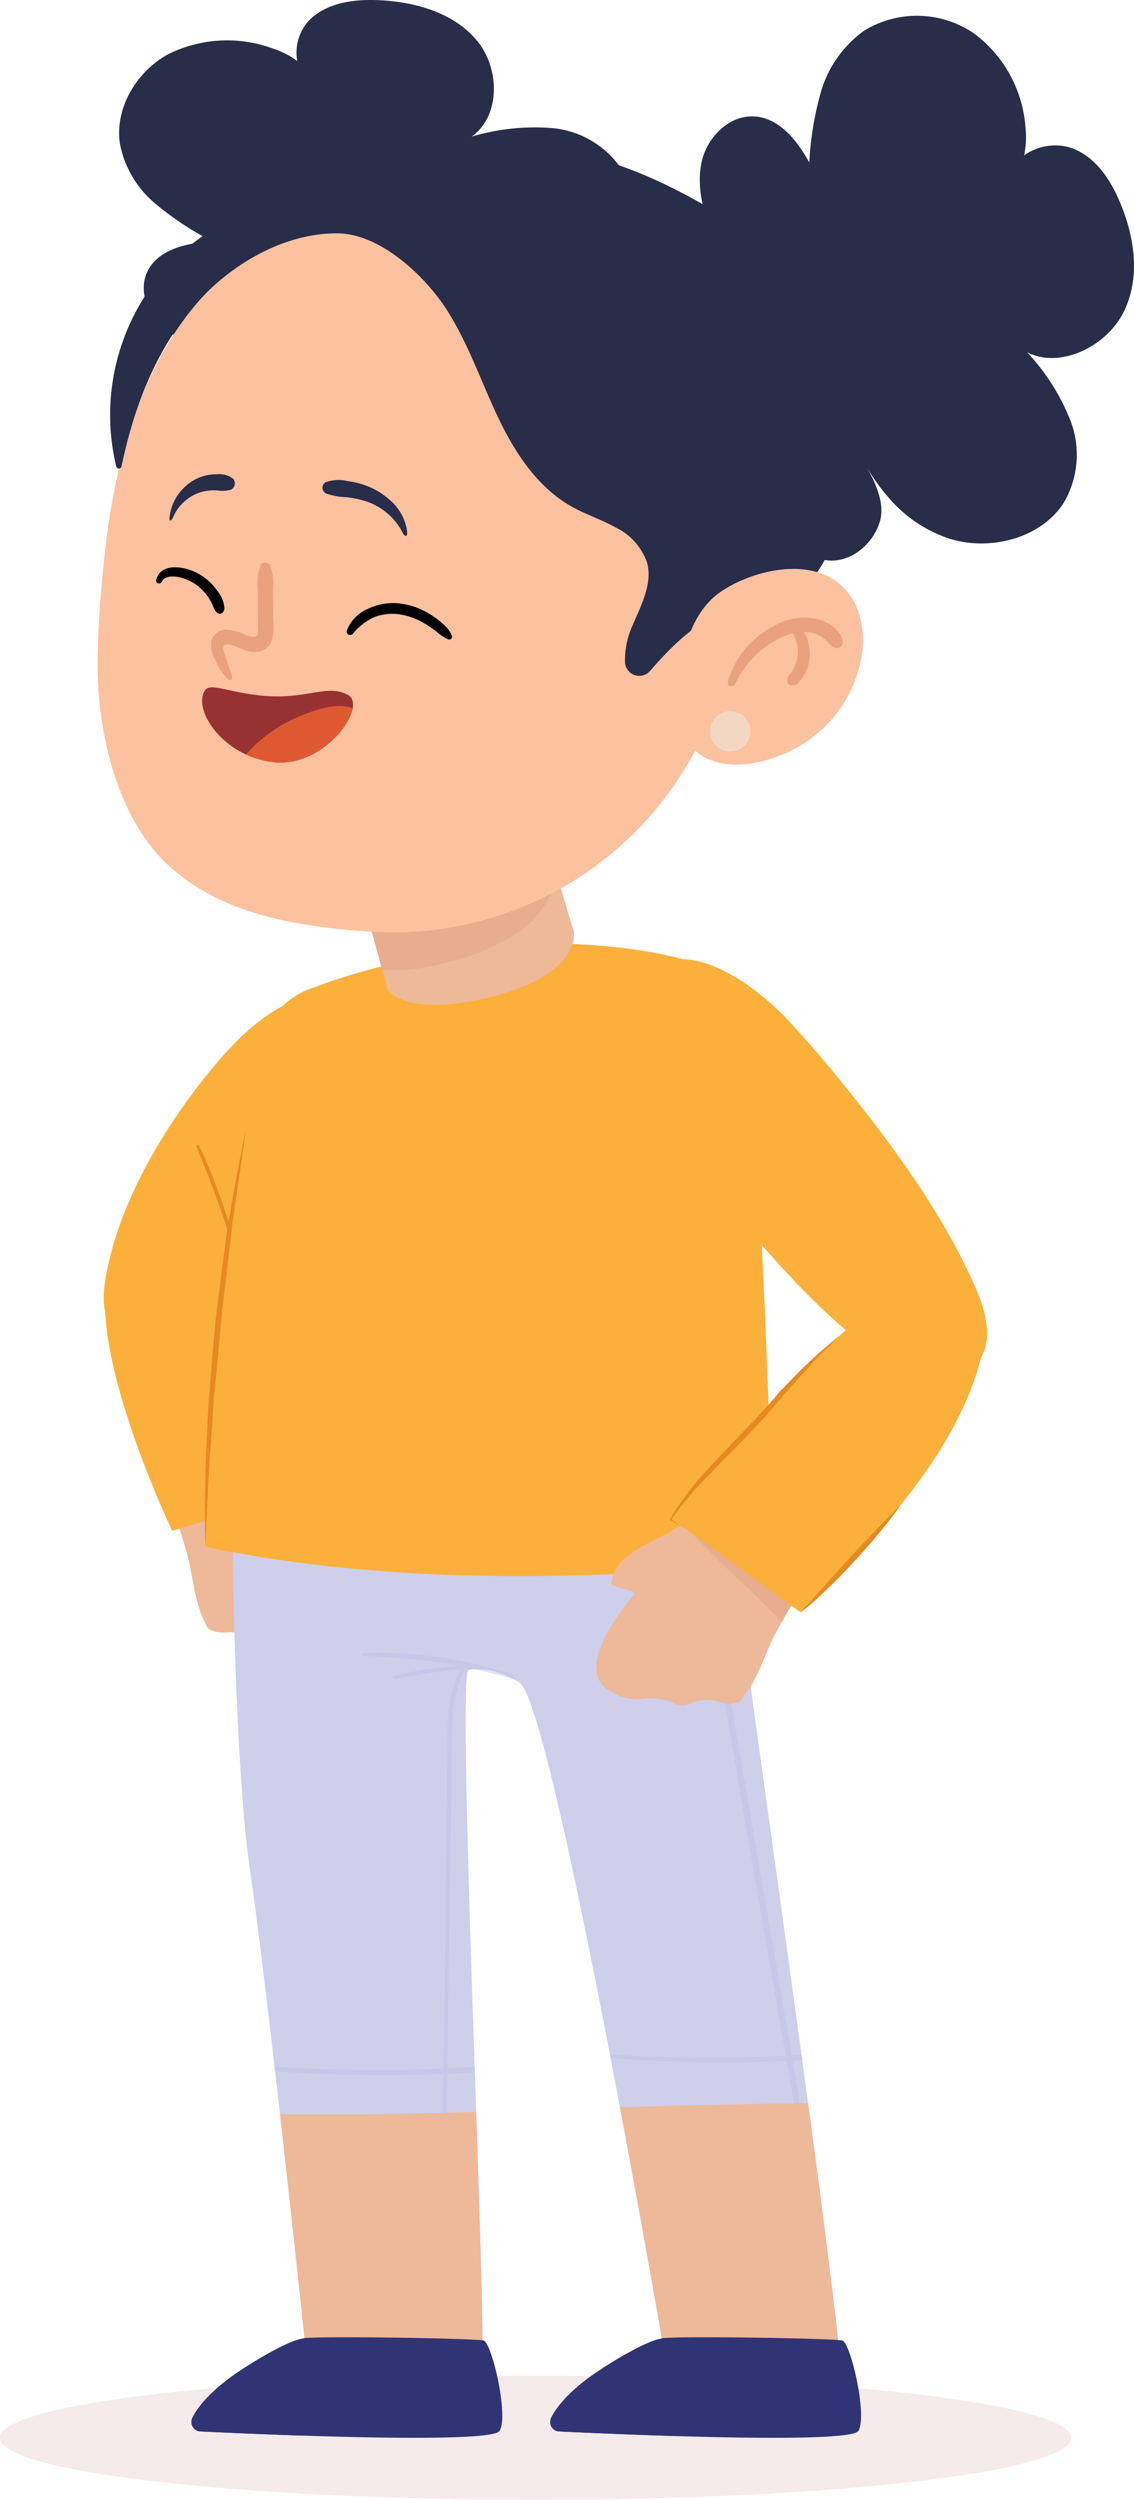 <svg id="Group_1494" data-name="Group 1494" xmlns="http://www.w3.org/2000/svg" xmlns:xlink="http://www.w3.org/1999/xlink" width="130.285" height="286.969" viewBox="0 0 130.285 286.969">
  <defs>
    <clipPath id="clip-path">
      <rect id="Rectangle_554" data-name="Rectangle 554" width="130.285" height="286.969" fill="none"/>
    </clipPath>
    <clipPath id="clip-path-3">
      <rect id="Rectangle_546" data-name="Rectangle 546" width="123.074" height="14.233" transform="translate(0 272.736)" fill="none"/>
    </clipPath>
    <clipPath id="clip-path-4">
      <rect id="Rectangle_547" data-name="Rectangle 547" width="24.417" height="85.904" transform="translate(70.078 171.414)" fill="none"/>
    </clipPath>
    <clipPath id="clip-path-5">
      <rect id="Rectangle_548" data-name="Rectangle 548" width="27.573" height="69.588" transform="translate(31.54 189.727)" fill="none"/>
    </clipPath>
    <clipPath id="clip-path-6">
      <path id="Path_801" data-name="Path 801" d="M41.855,103.827l2.7,9.789s2.124,3.424,12.452.671c9.836-2.623,8.9-7.378,8.9-7.378l-2.315-7.761Z" fill="none"/>
    </clipPath>
    <clipPath id="clip-path-8">
      <rect id="Rectangle_550" data-name="Rectangle 550" width="31.835" height="45.435" transform="translate(70.31 18.916)" fill="none"/>
    </clipPath>
    <clipPath id="clip-path-9">
      <rect id="Rectangle_551" data-name="Rectangle 551" width="55.997" height="41.075" transform="translate(16.52 12.92)" fill="none"/>
    </clipPath>
    <clipPath id="clip-path-10">
      <rect id="Rectangle_552" data-name="Rectangle 552" width="52.055" height="21.073" transform="translate(41.037 16.799)" fill="none"/>
    </clipPath>
  </defs>
  <g id="Group_1493" data-name="Group 1493" clip-path="url(#clip-path)">
    <g id="Group_1479" data-name="Group 1479">
      <g id="Group_1478" data-name="Group 1478" clip-path="url(#clip-path)">
        <path id="Path_788" data-name="Path 788" d="M41.1,176.938c-3.245.348-3.01.025-2.567.956s4.787,9.166.359,10.879a10.449,10.449,0,0,1-1.713.467,6.875,6.875,0,0,1-2.116-.217,7.373,7.373,0,0,0-3.055-.5c-.93.125-1.6.445-2.448-.078a5.729,5.729,0,0,0-2.156-1.028c-1.053-.154-1.929.191-2.986-.211-.172-.066-.335-.152-.5-.233-.022-.04-.05-.076-.071-.116-.134-.251-.256-.506-.38-.76-1.15-2.367-1.294-5.134-1.948-7.657a60.8,60.8,0,0,0-4.354-11.127l13.708-5c2.177,8.038,11.047,9.264,10.228,14.631" fill="#edb999"/>
        <g id="Group_1471" data-name="Group 1471" opacity="0.1">
          <g id="Group_1470" data-name="Group 1470">
            <g id="Group_1469" data-name="Group 1469" clip-path="url(#clip-path-3)">
              <path id="Path_789" data-name="Path 789" d="M123.074,279.852c0,3.93-27.551,7.117-61.537,7.117S0,283.782,0,279.852s27.551-7.117,61.537-7.117,61.537,3.187,61.537,7.117" fill="#983232"/>
            </g>
          </g>
        </g>
        <path id="Path_790" data-name="Path 790" d="M21.315,126.625q1.608-2.264,3.4-4.385c3.642-4.3,7.907-8.113,13.831-8.5,2.135-.137,4.543.387,5.726,2.171a6.763,6.763,0,0,1,.749,4.342c-.6,6.948-4.444,13.191-8.758,18.671a80.439,80.439,0,0,1-8.627,9.448c-2.768,2.55-5.98,5.1-9.841,5.577a5.52,5.52,0,0,1-4.58-1.21c-1.5-1.492-1.448-3.915-1.085-6,1.267-7.263,4.946-14.157,9.18-20.119" fill="#fbb03b"/>
        <path id="Path_791" data-name="Path 791" d="M36.382,170.772l-16.6,4.958s-14.87-31.019-3.34-33.829,17.142,17.091,19.944,28.871" fill="#fbb03b"/>
        <path id="Path_792" data-name="Path 792" d="M25.212,137.181c-.161-.4-.187-.555-.3-.811-.617-1.656-1.283-3.294-2.054-4.877-.074-.151-.339-.044-.276.117.558,1.426,1.128,2.846,1.678,4.273a.113.113,0,0,0,.024.1c.008.009.015.019.022.028.534,1.391,1.048,2.79,1.511,4.211.95,2.92,1.632,5.914,2.549,8.842a.113.113,0,0,0,.218-.061,52.2,52.2,0,0,0-2.39-8.992q-.472-1.416-.984-2.826" fill="#e48a21"/>
        <path id="Path_793" data-name="Path 793" d="M96.373,269.4H76.208s-2.74-15.87-6.06-33.146c-.026-.132-.053-.263-.07-.4C66.231,215.88,61.646,194.2,59.635,193.1c-.255-.14-.492-.263-.729-.386H58.9a8.274,8.274,0,0,0-4.338-1.089H54.55a5.653,5.653,0,0,0-.711.1c-.808.158-.036,23.766.693,45.538.009.211.018.422.027.642.439,13.112.852,25.461.887,31.5H35.088s-1.652-15.756-3.487-31.618c-.018-.175-.035-.351-.062-.527-.991-8.607-2.037-17.2-2.907-23.265-1.08-7.6-1.95-25.233-1.931-43.632,2.019.3,4.057.5,6.042.755a167.439,167.439,0,0,0,17.3,1.291,244.358,244.358,0,0,0,29.124-.931c.212-.017.413-.035.615-.061,1.317-.123,2.617-.264,3.925-.422,0,1.73.036,3.118.123,4.058.527,5.647,4.769,35.289,8.256,60.837.026.2.053.4.079.6,1.862,13.631,3.487,26.041,4.207,32.918" fill="#cdcfeb"/>
        <g id="Group_1474" data-name="Group 1474" opacity="0.43" style="mix-blend-mode: multiply;isolation: isolate">
          <g id="Group_1473" data-name="Group 1473">
            <g id="Group_1472" data-name="Group 1472" clip-path="url(#clip-path-4)">
              <path id="Path_794" data-name="Path 794" d="M94.494,257.1c.026.255-.4.307-.448.061-.746-3.381-1.273-6.832-1.871-10.249q-.869-5.032-1.756-10.056c-.009-.088-.027-.184-.044-.272a160.261,160.261,0,0,1-20.227-.325c-.026-.132-.052-.264-.07-.4q1.383.092,2.767.158,6.928.355,13.868.131c1.185-.035,2.371-.088,3.565-.158q-3.1-17.731-6.139-35.482-1.567-9.09-3.109-18.189c-.615-3.618-1.256-7.228-1.862-10.846.211-.018.413-.035.615-.062.782,4.374,1.511,8.748,2.284,13.122q3.188,18.166,6.3,36.342,1.3,7.536,2.6,15.071c.378-.017.747-.044,1.125-.061.026.2.052.4.079.6-.369.026-.738.044-1.107.062.14.834.29,1.668.43,2.5l1.555,9.09c.509,2.977,1.071,5.963,1.449,8.958" fill="#b9bde2"/>
            </g>
          </g>
        </g>
        <g id="Group_1477" data-name="Group 1477" opacity="0.43" style="mix-blend-mode: multiply;isolation: isolate">
          <g id="Group_1476" data-name="Group 1476">
            <g id="Group_1475" data-name="Group 1475" clip-path="url(#clip-path-5)">
              <path id="Path_795" data-name="Path 795" d="M58.907,192.712H58.9a.144.144,0,0,1-.061-.009c-1.414-.413-2.846-.764-4.278-1.08h-.008c-.123-.035-.255-.062-.378-.088-.255.018-.518.044-.773.062a14.651,14.651,0,0,0-1.431,6.376c-.088,2.406-.071,4.822-.106,7.219-.1,8.976-.325,17.943-.4,26.91-.009,1.774-.026,3.557-.035,5.331.79-.035,1.581-.07,2.38-.123l.72-.052c.009.21.018.421.026.641l-1.4.079c-.58.035-1.159.053-1.739.079-.017,2.5-.035,5-.053,7.5-.026,2.257-.044,4.515-.079,6.781-.035,2.248-.017,4.531-.184,6.78a.207.207,0,0,1-.413,0c-.123-2.582-.017-5.191.009-7.764.026-2.556.079-5.112.123-7.659q.052-2.805.123-5.621a177.622,177.622,0,0,1-19.348-.289c-.018-.176-.036-.352-.062-.527.984.061,1.967.114,2.951.167,4.3.193,8.616.254,12.919.158,1.186-.035,2.372-.071,3.549-.123.061-2.477.114-4.962.14-7.439.053-4.515.062-9.038.114-13.561.053-4.558.123-9.116.185-13.674.053-3.663-.3-7.826,1.537-11.146-.975.088-1.95.185-2.916.325-1.528.211-3.039.527-4.558.773-.211.035-.308-.263-.1-.325a28.075,28.075,0,0,1,4.593-.895c.949-.132,1.9-.211,2.855-.264-.773-.149-1.546-.3-2.328-.413a84.009,84.009,0,0,0-8.659-.746.163.163,0,0,1,0-.325,49.068,49.068,0,0,1,17.126,2.494.23.23,0,0,1-.044.448" fill="#b9bde2"/>
            </g>
          </g>
        </g>
        <path id="Path_796" data-name="Path 796" d="M71.223,241.9c2.813,14.936,4.981,27.5,4.981,27.5H96.372c-.629-6.036-1.961-16.321-3.532-27.955q-10.81.12-21.617.452" fill="#edb999"/>
        <path id="Path_797" data-name="Path 797" d="M41.9,242.7c-3.241.026-6.487.033-9.732,0,1.6,14.048,2.918,26.707,2.918,26.707H55.45c-.033-5.337-.361-15.6-.74-26.967-4.27.127-8.54.23-12.812.265" fill="#edb999"/>
        <path id="Path_798" data-name="Path 798" d="M88.575,179.23c-4.7.58-36.439,4.365-65.01-1.677.009-2.626.08-5.375.2-8.195.114-2.854.289-5.787.509-8.738.245-3.241.536-6.5.878-9.705.378-3.575.817-7.079,1.29-10.416.493-3.417,1.02-6.667,1.582-9.635.6-3.162,1.23-6.016,1.871-8.423a25.245,25.245,0,0,1,2.713-7.087,9.091,9.091,0,0,1,3.531-2.012c6.06-2.415,18.453-5.26,27.8-5.041,10.759.255,18.461,2.328,20.85,4.839a2.911,2.911,0,0,1,.686,1.046,86.32,86.32,0,0,1,.921,9.371c.167,2.353.343,5.058.51,7.983.2,3.3.394,6.886.58,10.583.158,3.232.315,6.543.448,9.828.157,3.627.3,7.219.4,10.61.087,2.836.157,5.533.2,8.009.062,3.382.079,6.341.036,8.66" fill="#fbb03b"/>
        <path id="Path_799" data-name="Path 799" d="M41.855,103.827l2.7,9.789s2.125,3.424,12.452.67c9.836-2.622,8.9-7.378,8.9-7.378l-2.316-7.761Z" fill="#edb999"/>
      </g>
    </g>
    <g id="Group_1481" data-name="Group 1481">
      <g id="Group_1480" data-name="Group 1480" clip-path="url(#clip-path-6)">
        <path id="Path_800" data-name="Path 800" d="M43.456,111.352a22.426,22.426,0,0,0,7.163-.692,26.562,26.562,0,0,0,8.138-3.14,11.086,11.086,0,0,0,5.025-6.085,2.53,2.53,0,0,0-.307-2.38,3.738,3.738,0,0,0-2.334-.948,19.829,19.829,0,0,0-5.1.146,74.06,74.06,0,0,0-14.988,4,6.09,6.09,0,0,0-3.086,1.863,5.2,5.2,0,0,0-.21,4.811c1.015,1.5,3.737,2.234,5.7,2.424" fill="#e8ac8e"/>
      </g>
    </g>
    <g id="Group_1492" data-name="Group 1492">
      <g id="Group_1491" data-name="Group 1491" clip-path="url(#clip-path)">
        <path id="Path_802" data-name="Path 802" d="M34.734,268.461c.721-.344,19.9-.032,20.831.227s2.887,8.546,1.844,10.359c-.914,1.588-27.729.395-34.381.074a1.085,1.085,0,0,1-.928-1.56c.708-1.419,2.406-3.4,5.627-5.506,5.268-3.452,7.007-3.594,7.007-3.594" fill="#303474"/>
        <path id="Path_803" data-name="Path 803" d="M34.495,278.884a20.017,20.017,0,0,0-5.133-7.865c-.5.308-1.044.648-1.635,1.035-3.222,2.111-4.919,4.087-5.628,5.506a1.085,1.085,0,0,0,.928,1.56c2.225.107,6.706.312,11.716.478-.082-.238-.164-.476-.248-.714" fill="#303474"/>
        <path id="Path_804" data-name="Path 804" d="M75.955,268.461c.721-.344,19.9-.032,20.831.227s2.887,8.546,1.844,10.359c-.914,1.588-27.729.395-34.381.074a1.085,1.085,0,0,1-.928-1.56c.708-1.419,2.406-3.4,5.627-5.506,5.268-3.452,7.007-3.594,7.007-3.594" fill="#303474"/>
        <path id="Path_805" data-name="Path 805" d="M76.111,276.021a19.693,19.693,0,0,0-4.286-5.735c-.816.464-1.763,1.038-2.877,1.768-3.222,2.111-4.919,4.087-5.627,5.506a1.085,1.085,0,0,0,.928,1.56c2.449.118,7.635.355,13.253.527a19.393,19.393,0,0,0-1.391-3.626" fill="#303474"/>
        <path id="Path_806" data-name="Path 806" d="M96.713,124.241q-2.919-3.607-6.07-7.018c-3.28-3.556-10.772-9.482-15.81-6.123-1.6,1.068-1.736,3.449-1.623,5.168.272,4.141,2.123,8.178,4.04,11.787a79.916,79.916,0,0,0,10.961,15.657c4.116,4.615,8.941,9.647,14.291,12.823.354.21.78.364,1.157.538,2.407,1.111,6.3,1.862,8.371-.307,2.364-2.471,1.205-6.332,0-9.062-3.733-8.453-9.528-16.308-15.316-23.463" fill="#fbb03b"/>
        <path id="Path_807" data-name="Path 807" d="M70.231,181.949c3.1,1.035,2.934.669,2.3,1.483s-6.638,7.929-2.679,10.55a10.4,10.4,0,0,0,1.573.823,6.874,6.874,0,0,0,2.114.242,7.344,7.344,0,0,1,3.092.162c.881.322,1.466.777,2.407.448a5.741,5.741,0,0,1,2.327-.542c1.061.074,1.843.6,2.961.433.183-.028.36-.077.539-.121.031-.035.066-.064.1-.1.185-.217.358-.439.533-.661,1.631-2.066,2.364-4.738,3.543-7.062a60.8,60.8,0,0,1,6.635-9.937l-12.319-7.822c-3.847,7.385-12.774,6.684-13.123,12.1" fill="#edb999"/>
        <path id="Path_808" data-name="Path 808" d="M78.47,174.965c1.314,1.364,2.634,2.723,3.987,4.05,1.551,1.522,3.16,2.984,4.712,4.5.888.869,1.764,1.752,2.657,2.617a66.825,66.825,0,0,1,5.848-8.468l-12.32-7.821a13.271,13.271,0,0,1-4.884,5.118" fill="#e8ac8e"/>
        <path id="Path_809" data-name="Path 809" d="M88.371,161.618c-2.475,2.9-9.518,9.453-11.335,12.809,1.236.521,13.919,9.991,14.972,10.665,2.559-2.332,9.737-10.154,11.85-12.8q1.734-2.169,3.278-4.481c3.128-4.684,8.988-15.493,3.923-20.014-2.408-2.149-10.245-.758-22.688,13.818" fill="#fbb03b"/>
        <path id="Path_810" data-name="Path 810" d="M92.008,185.092l2.811-3.16c.931-1.057,1.888-2.089,2.838-3.128s1.916-2.063,2.9-3.072,1.956-2.027,2.963-3.021c-.8,1.171-1.685,2.272-2.585,3.359s-1.84,2.141-2.794,3.181-1.936,2.054-2.957,3.03a37.353,37.353,0,0,1-3.175,2.811" fill="#e48a21"/>
        <path id="Path_811" data-name="Path 811" d="M91.1,158.2c-.442.438-.867.89-1.285,1.348.015-.034.032-.067.047-.1-.042.048-.093.088-.14.132a2.484,2.484,0,0,1-.349.4,1.967,1.967,0,0,1-.287.339l-.033.083c-.922,1.04-1.831,2.087-2.809,3.062-1.652,1.718-3.307,3.445-4.928,5.206a31.828,31.828,0,0,0-4.334,5.731l-.031.058.063.036,1.182.653-1.063-.731a39.145,39.145,0,0,1,4.59-5.368c1.634-1.735,3.336-3.408,4.989-5.138.818-.865,1.636-1.77,2.394-2.684l2.35-2.691q2.385-2.661,4.955-5.161A52.99,52.99,0,0,0,91.1,158.2" fill="#e48a21"/>
        <path id="Path_812" data-name="Path 812" d="M23.565,177.553c-.017-4.03-.066-8.07.177-12.1.095-2.015.165-4.033.343-6.042l.516-6.031c.165-2.012.426-4.013.691-6.013s.5-4,.791-6c.652-3.981,1.362-7.956,2.213-11.9-.332,1.989-.57,3.993-.86,5.986s-.627,3.979-.851,5.981c-.208,2-.465,4-.7,6s-.484,4-.631,6.006l-.574,6.014c-.208,2-.263,4.017-.437,6.024-.347,4.015-.426,8.041-.68,12.07" fill="#e48a21"/>
        <path id="Path_813" data-name="Path 813" d="M129.118,35.77c-1.932,3.952-7.246,6.631-11.11,4.672a24.5,24.5,0,0,1,5.032,7.993,10.887,10.887,0,0,1-.843,9.309c-2.643,4.093-8.5,5.542-13.1,4.1a15.666,15.666,0,0,1-7.1-4.831,22.661,22.661,0,0,1-2.433-3.425c1.036,1.915,2.09,4.181,1.546,6.174a6.64,6.64,0,0,1-3.144,3.961h-.009a4.89,4.89,0,0,1-1.089.439c-.1.027-.185.053-.281.071-.132.026-.273.052-.4.07a4.343,4.343,0,0,1-.466.044c-2.6.079-4.655-1.88-6.069-3.917a23.9,23.9,0,0,1-3.1-6.166,10.165,10.165,0,0,1-.4-1.677,3.4,3.4,0,0,1-.676.377,6.057,6.057,0,0,1-5.112-.693,10.809,10.809,0,0,1-3.539-3.241,4.384,4.384,0,0,1-.931-3.39,2.571,2.571,0,0,1,.316-.712,4.846,4.846,0,0,1-1.458-.878,11.766,11.766,0,0,1-4.435-8.317A9.447,9.447,0,0,1,74.806,27.3a12.6,12.6,0,0,1,6.6-1.432c-.219-.685-.43-1.388-.6-2.09a12.988,12.988,0,0,1-.4-3.575c.009-.223.029-.447.056-.67.022-.2.055-.409.092-.613l0-.008c.026-.143.045-.287.079-.43.6-2.53,2.793-4.954,5.471-5.112,3.171-.175,5.428,2.644,6.877,5.287a36.141,36.141,0,0,1,1.379-8.255A13.173,13.173,0,0,1,99.283,3.52a11.616,11.616,0,0,1,12.551.272,14.741,14.741,0,0,1,5.981,10.821,10.033,10.033,0,0,1-.158,3.232,6.134,6.134,0,0,1,5.269-.914c2.881.94,4.646,3.654,5.779,6.368,1.634,3.908,2.354,8.519.413,12.471" fill="#282d49"/>
        <g id="Group_1484" data-name="Group 1484" opacity="0.44" style="mix-blend-mode: multiply;isolation: isolate">
          <g id="Group_1483" data-name="Group 1483">
            <g id="Group_1482" data-name="Group 1482" clip-path="url(#clip-path-8)">
              <path id="Path_814" data-name="Path 814" d="M102.006,57.015a22.711,22.711,0,0,1-2.433-3.425c1.037,1.914,2.091,4.18,1.546,6.174a6.64,6.64,0,0,1-3.144,3.961h-.009c-.009-.009-.009-.009-.018-.009a5.931,5.931,0,0,1-1.071.448c-.1.026-.185.053-.281.07-.132.027-.272.053-.4.071a4.319,4.319,0,0,1-.466.044c-2.6.078-4.654-1.88-6.069-3.918a23.9,23.9,0,0,1-3.1-6.165,10.267,10.267,0,0,1-.4-1.677,3.4,3.4,0,0,1-.676.377,6.051,6.051,0,0,1-5.111-.694,10.8,10.8,0,0,1-3.54-3.24,4.385,4.385,0,0,1-.931-3.391,2.6,2.6,0,0,1,.316-.711,4.871,4.871,0,0,1-1.458-.878,11.768,11.768,0,0,1-4.435-8.317A9.451,9.451,0,0,1,74.806,27.3a12.606,12.606,0,0,1,6.605-1.431c-.22-.686-.431-1.388-.6-2.091a13.375,13.375,0,0,1-.4-3.574,9.288,9.288,0,0,1,.15-1.291c18.043,7.023,22.475,30.326,21.447,38.1" fill="#282d49"/>
            </g>
          </g>
        </g>
        <path id="Path_815" data-name="Path 815" d="M71.188,19.1a10.767,10.767,0,0,0-7.831-4.4,25.48,25.48,0,0,0-9.171.989c3.362-2.418,3.25-7.876.59-11.05S47.758.228,43.621.026c-2.864-.14-6,.243-8.047,2.25A5.415,5.415,0,0,0,34.153,7,10,10,0,0,0,31.37,5.579a15.213,15.213,0,0,0-12.053.649C15.684,8.215,13.168,12.4,13.778,16.5a11.837,11.837,0,0,0,3.976,6.8,35.2,35.2,0,0,0,6.684,4.427c-2.941.146-6.378.889-7.561,3.585-1,2.276.209,5.052,2.185,6.561a13.881,13.881,0,0,0,6.823,2.29,11.023,11.023,0,0,0-1.532,6.028,8.743,8.743,0,0,0,5.527,7.064,12.113,12.113,0,0,0,9.192-.364,4.725,4.725,0,0,0,1.394-.851,2.173,2.173,0,0,0,.493.54,4.5,4.5,0,0,0,3.376.584,10.929,10.929,0,0,0,4.346-1.645,5.545,5.545,0,0,0,2.775-3.949,2.8,2.8,0,0,0-.048-.712,10.128,10.128,0,0,0,1.65.336,25.24,25.24,0,0,0,6.736-.111c2.385-.363,4.986-1.287,6.015-3.469a5.459,5.459,0,0,0-1.757-6.277c-1.813-1.482-4.908-1.238-7.246-1.12,4.543-.125,9.258-1.435,12.46-4.66s4.406-8.651,1.922-12.456" fill="#282d49"/>
        <g id="Group_1487" data-name="Group 1487" opacity="0.44" style="mix-blend-mode: multiply;isolation: isolate">
          <g id="Group_1486" data-name="Group 1486">
            <g id="Group_1485" data-name="Group 1485" clip-path="url(#clip-path-9)">
              <path id="Path_816" data-name="Path 816" d="M71.188,19.1a10.767,10.767,0,0,0-7.831-4.4,25.48,25.48,0,0,0-9.171.989,5.926,5.926,0,0,0,2.071-2.767c-7.668.9-15.2,3.265-22.4,5.974a48.265,48.265,0,0,0-12.641,6.958c1.053.658,2.138,1.27,3.221,1.874-2.941.146-6.378.889-7.561,3.585-1,2.276.209,5.052,2.185,6.561a13.881,13.881,0,0,0,6.823,2.29,11.023,11.023,0,0,0-1.532,6.028,8.743,8.743,0,0,0,5.527,7.064,12.118,12.118,0,0,0,9.192-.364,4.725,4.725,0,0,0,1.394-.851,2.173,2.173,0,0,0,.493.54,4.5,4.5,0,0,0,3.376.584,10.929,10.929,0,0,0,4.346-1.645,5.545,5.545,0,0,0,2.775-3.949,2.8,2.8,0,0,0-.048-.712,10.128,10.128,0,0,0,1.65.336,25.24,25.24,0,0,0,6.736-.112c2.385-.362,4.986-1.286,6.015-3.468a5.46,5.46,0,0,0-1.757-6.278c-1.813-1.481-4.908-1.237-7.246-1.119,4.543-.125,9.258-1.435,12.46-4.66s4.406-8.651,1.922-12.456" fill="#282d49"/>
            </g>
          </g>
        </g>
        <path id="Path_817" data-name="Path 817" d="M85,68.134A42.89,42.89,0,0,1,79.127,87.5,39.238,39.238,0,0,1,43.6,107c-1.115-.052-2.186-.123-3.232-.21-11.233-.967-16.976-3.76-21.069-7.492A17.2,17.2,0,0,1,17.614,97.5c-4.409-5.357-6.491-13.885-6.4-21.754.044-3.751.351-7.7.773-11.778,2.661-25.7,15-40.62,36.518-39.338S86.356,45.387,85,68.134" fill="#fcc19f"/>
        <path id="Path_818" data-name="Path 818" d="M96.341,60.247c-.887,2.767-1.976,5.709-4.382,7.316-2.249,1.5-5.147,1.475-7.738,2.266-3.864,1.177-6.851,4.093-9.538,7.193a1.64,1.64,0,0,1-2.872-.922,9.566,9.566,0,0,1,.852-4.277c.984-2.328,2.336-4.8,1.677-7.237a7.1,7.1,0,0,0-3.627-4.049c-1.625-.9-3.416-1.476-5.032-2.38-3.944-2.214-6.552-6.227-8.493-10.32S53.78,39.4,51.339,35.585c-2.512-3.926-7.694-8.818-12.674-8.8C32.5,26.8,26.457,30.4,22.479,34.918c-4.559,5.173-7.1,11.839-8.519,18.619a.31.31,0,0,1-.606.009,25.279,25.279,0,0,1,6.824-23.907c5.058-4.83,11.891-7.245,18.584-9.239.773-.228,1.554-.457,2.336-.685,6.165-1.748,12.524-3.127,18.874-2.89,1.019.027,2.038.106,3.048.229,7.175.869,13.876,3.987,20.068,7.781.562.343,1.124.694,1.678,1.045A46.2,46.2,0,0,1,93.092,32.4v.009a20.758,20.758,0,0,1,4.926,7.658c2.258,6.5.422,13.64-1.677,20.183" fill="#282d49"/>
        <g id="Group_1490" data-name="Group 1490" style="mix-blend-mode: screen;isolation: isolate">
          <g id="Group_1489" data-name="Group 1489">
            <g id="Group_1488" data-name="Group 1488" clip-path="url(#clip-path-10)">
              <path id="Path_819" data-name="Path 819" d="M93.092,32.4v.009a3.283,3.283,0,0,1-.843,2.231c-1.159,1.212-3.153,1.133-4.708.491s-2.872-1.739-4.435-2.371a2.386,2.386,0,0,0-1.607-.184,2.446,2.446,0,0,0-.984.764c-.8.931-1.388,2.037-2.2,2.96a4,4,0,0,1-3.188,1.563c-1.826-.167-2.915-2.073-3.68-3.742-.491-1.054-.974-2.116-1.466-3.17a4.462,4.462,0,0,0-1.2-1.8c-1.387-1.071-3.39-.281-4.883.642s-3.258,1.967-4.865,1.282c-1.766-.747-2.126-3.074-1.968-4.98s.519-4.022-.6-5.586a5.321,5.321,0,0,0-3.987-1.862C48.652,18.337,44.875,20,41.037,19.8c.018-.027.044-.062.061-.088,6.166-1.748,12.525-3.127,18.874-2.89A7.243,7.243,0,0,0,61.9,20.041c1.51,1.08,3.574.474,5.427.369a9.472,9.472,0,0,1,7.009,2.608,8.474,8.474,0,0,0,2.292,1.941,5.554,5.554,0,0,0,2.31.3,29.889,29.889,0,0,0,4.145-.422c.563.343,1.125.694,1.678,1.045A46.12,46.12,0,0,1,93.092,32.4" fill="#282d49"/>
            </g>
          </g>
        </g>
        <path id="Path_820" data-name="Path 820" d="M95.164,66.178a6.927,6.927,0,0,1,3.342,3.748,10.48,10.48,0,0,1,.316,6.233,14.842,14.842,0,0,1-7.769,9.931c-3.242,1.649-8.709,2.993-11.828-.525a7.617,7.617,0,0,1-1.458-5.706c.319-4.231,1.429-9.325,4.847-11.787,3.023-2.178,8.663-3.854,12.55-1.894" fill="#fcc19f"/>
        <path id="Path_821" data-name="Path 821" d="M86.218,83.961A2.318,2.318,0,1,1,83.9,81.643a2.318,2.318,0,0,1,2.318,2.318" fill="#f4d7c3"/>
        <path id="Path_822" data-name="Path 822" d="M83.643,78.2a10.76,10.76,0,0,1,2.06-3.811,11.4,11.4,0,0,1,3.546-2.709,6.848,6.848,0,0,1,4.618-.626,4.747,4.747,0,0,1,1.876.927c.5.415,1.189,1.186,1.049,1.88a.647.647,0,0,1-.875.5c-.483-.182-.792-.716-1.2-1.031a3.9,3.9,0,0,0-1.435-.683,4.082,4.082,0,0,0-.949-.108,4.778,4.778,0,0,1,.7,2.853,5.069,5.069,0,0,1-.484,1.8,4.533,4.533,0,0,1-.552.865,4.4,4.4,0,0,1-.309.345,1.137,1.137,0,0,1-.6.3.568.568,0,0,1-.638-.636,1.357,1.357,0,0,1,.163-.462c.078-.117.173-.222.255-.337a4.522,4.522,0,0,0,.338-.574,4.058,4.058,0,0,0,.437-1.436,4.3,4.3,0,0,0-.558-2.557,7.911,7.911,0,0,0-1.733.665,11.149,11.149,0,0,0-4.9,5.17.443.443,0,0,1-.818-.338" fill="#e9a17e"/>
        <path id="Path_823" data-name="Path 823" d="M40,79.787c-2.262-1.247-4.432.316-8.776.146s-6.94-1.615-7.617-.754c-1.565,1.99,1.717,7.553,7.726,8.307s10.926-6.453,8.667-7.7" fill="#983232"/>
        <path id="Path_824" data-name="Path 824" d="M34.34,82.264a16.579,16.579,0,0,0-6.078,4.348,10.473,10.473,0,0,0,3.075.873c4.7.59,8.718-3.671,9.181-6.167-1.714-.766-4.567.256-6.178.946" fill="#de5932"/>
        <path id="Path_825" data-name="Path 825" d="M30.982,64.848a.626.626,0,0,0-1-.04,5.38,5.38,0,0,0-.355,2.732c0,.939,0,1.877,0,2.814,0,.507.007,1.014.009,1.52,0,.287.092.846-.107,1.076-.288.331-1.065.047-1.4-.089a4.761,4.761,0,0,0-2.289-.572A1.8,1.8,0,0,0,24.3,73.481a3.408,3.408,0,0,0,.451,2.33,6.837,6.837,0,0,0,1.481,2.2c.243.235.5-.08.432-.328-.243-.854-.581-1.683-.84-2.536-.08-.264-.291-.8-.106-1.035.136-.173.472-.153.666-.121.718.116,1.378.605,2.1.766a2.706,2.706,0,0,0,1.879-.18c1.418-.779,1.015-2.938,1.015-4.367q0-1.349-.015-2.7a5.339,5.339,0,0,0-.381-2.663" fill="#e9a17e"/>
        <path id="Path_826" data-name="Path 826" d="M46.777,61.1c-.008-.139-.03-.288-.048-.407a5.884,5.884,0,0,0-2.064-3.4A8.328,8.328,0,0,0,41.924,55.7a9.825,9.825,0,0,0-2.043-.483,4.3,4.3,0,0,0-2.512.163A.739.739,0,0,0,37.6,56.7a7.88,7.88,0,0,0,2.231.377,12.519,12.519,0,0,1,1.828.357,7.274,7.274,0,0,1,4.565,3.647,1.035,1.035,0,0,0,.263.38c.262.176.3-.071.287-.36" fill="#282d49"/>
        <path id="Path_827" data-name="Path 827" d="M19.484,59.327c.015-.136.041-.281.063-.4a5.588,5.588,0,0,1,1.742-3.082,5.159,5.159,0,0,1,2.12-1.2,5.394,5.394,0,0,1,1.533-.2,2.567,2.567,0,0,1,1.835.508.817.817,0,0,1-.26,1.273,4.291,4.291,0,0,1-1.664.066,6.7,6.7,0,0,0-1.367.1,5.133,5.133,0,0,0-3.6,2.978.928.928,0,0,1-.218.339c-.2.138-.219-.111-.187-.4" fill="#282d49"/>
        <path id="Path_828" data-name="Path 828" d="M50.787,71.529a9.883,9.883,0,0,0-1.54-1.11,8.31,8.31,0,0,0-3.617-1.171,6.708,6.708,0,0,0-3.4.662,4.391,4.391,0,0,0-2.354,2.406.4.4,0,0,0,.692.4,6.836,6.836,0,0,1,2.3-1.81,5.727,5.727,0,0,1,2.855-.407,7.849,7.849,0,0,1,3.021,1.056,12.806,12.806,0,0,1,1.337.9,5.906,5.906,0,0,0,1.4.941.339.339,0,0,0,.436-.442,3.721,3.721,0,0,0-1.141-1.422"/>
        <path id="Path_829" data-name="Path 829" d="M25,67.871a6.477,6.477,0,0,0-3.073-2.409c-1.375-.5-3.565-.675-3.985,1.141-.091.394.5.515.658.177.3-.652,1.195-.655,1.793-.554a5.233,5.233,0,0,1,1.718.624,5.692,5.692,0,0,1,2.367,2.74c.117.274.278.687.574.81.424.175.718-.192.734-.586A3.608,3.608,0,0,0,25,67.871"/>
      </g>
    </g>
  </g>
</svg>
